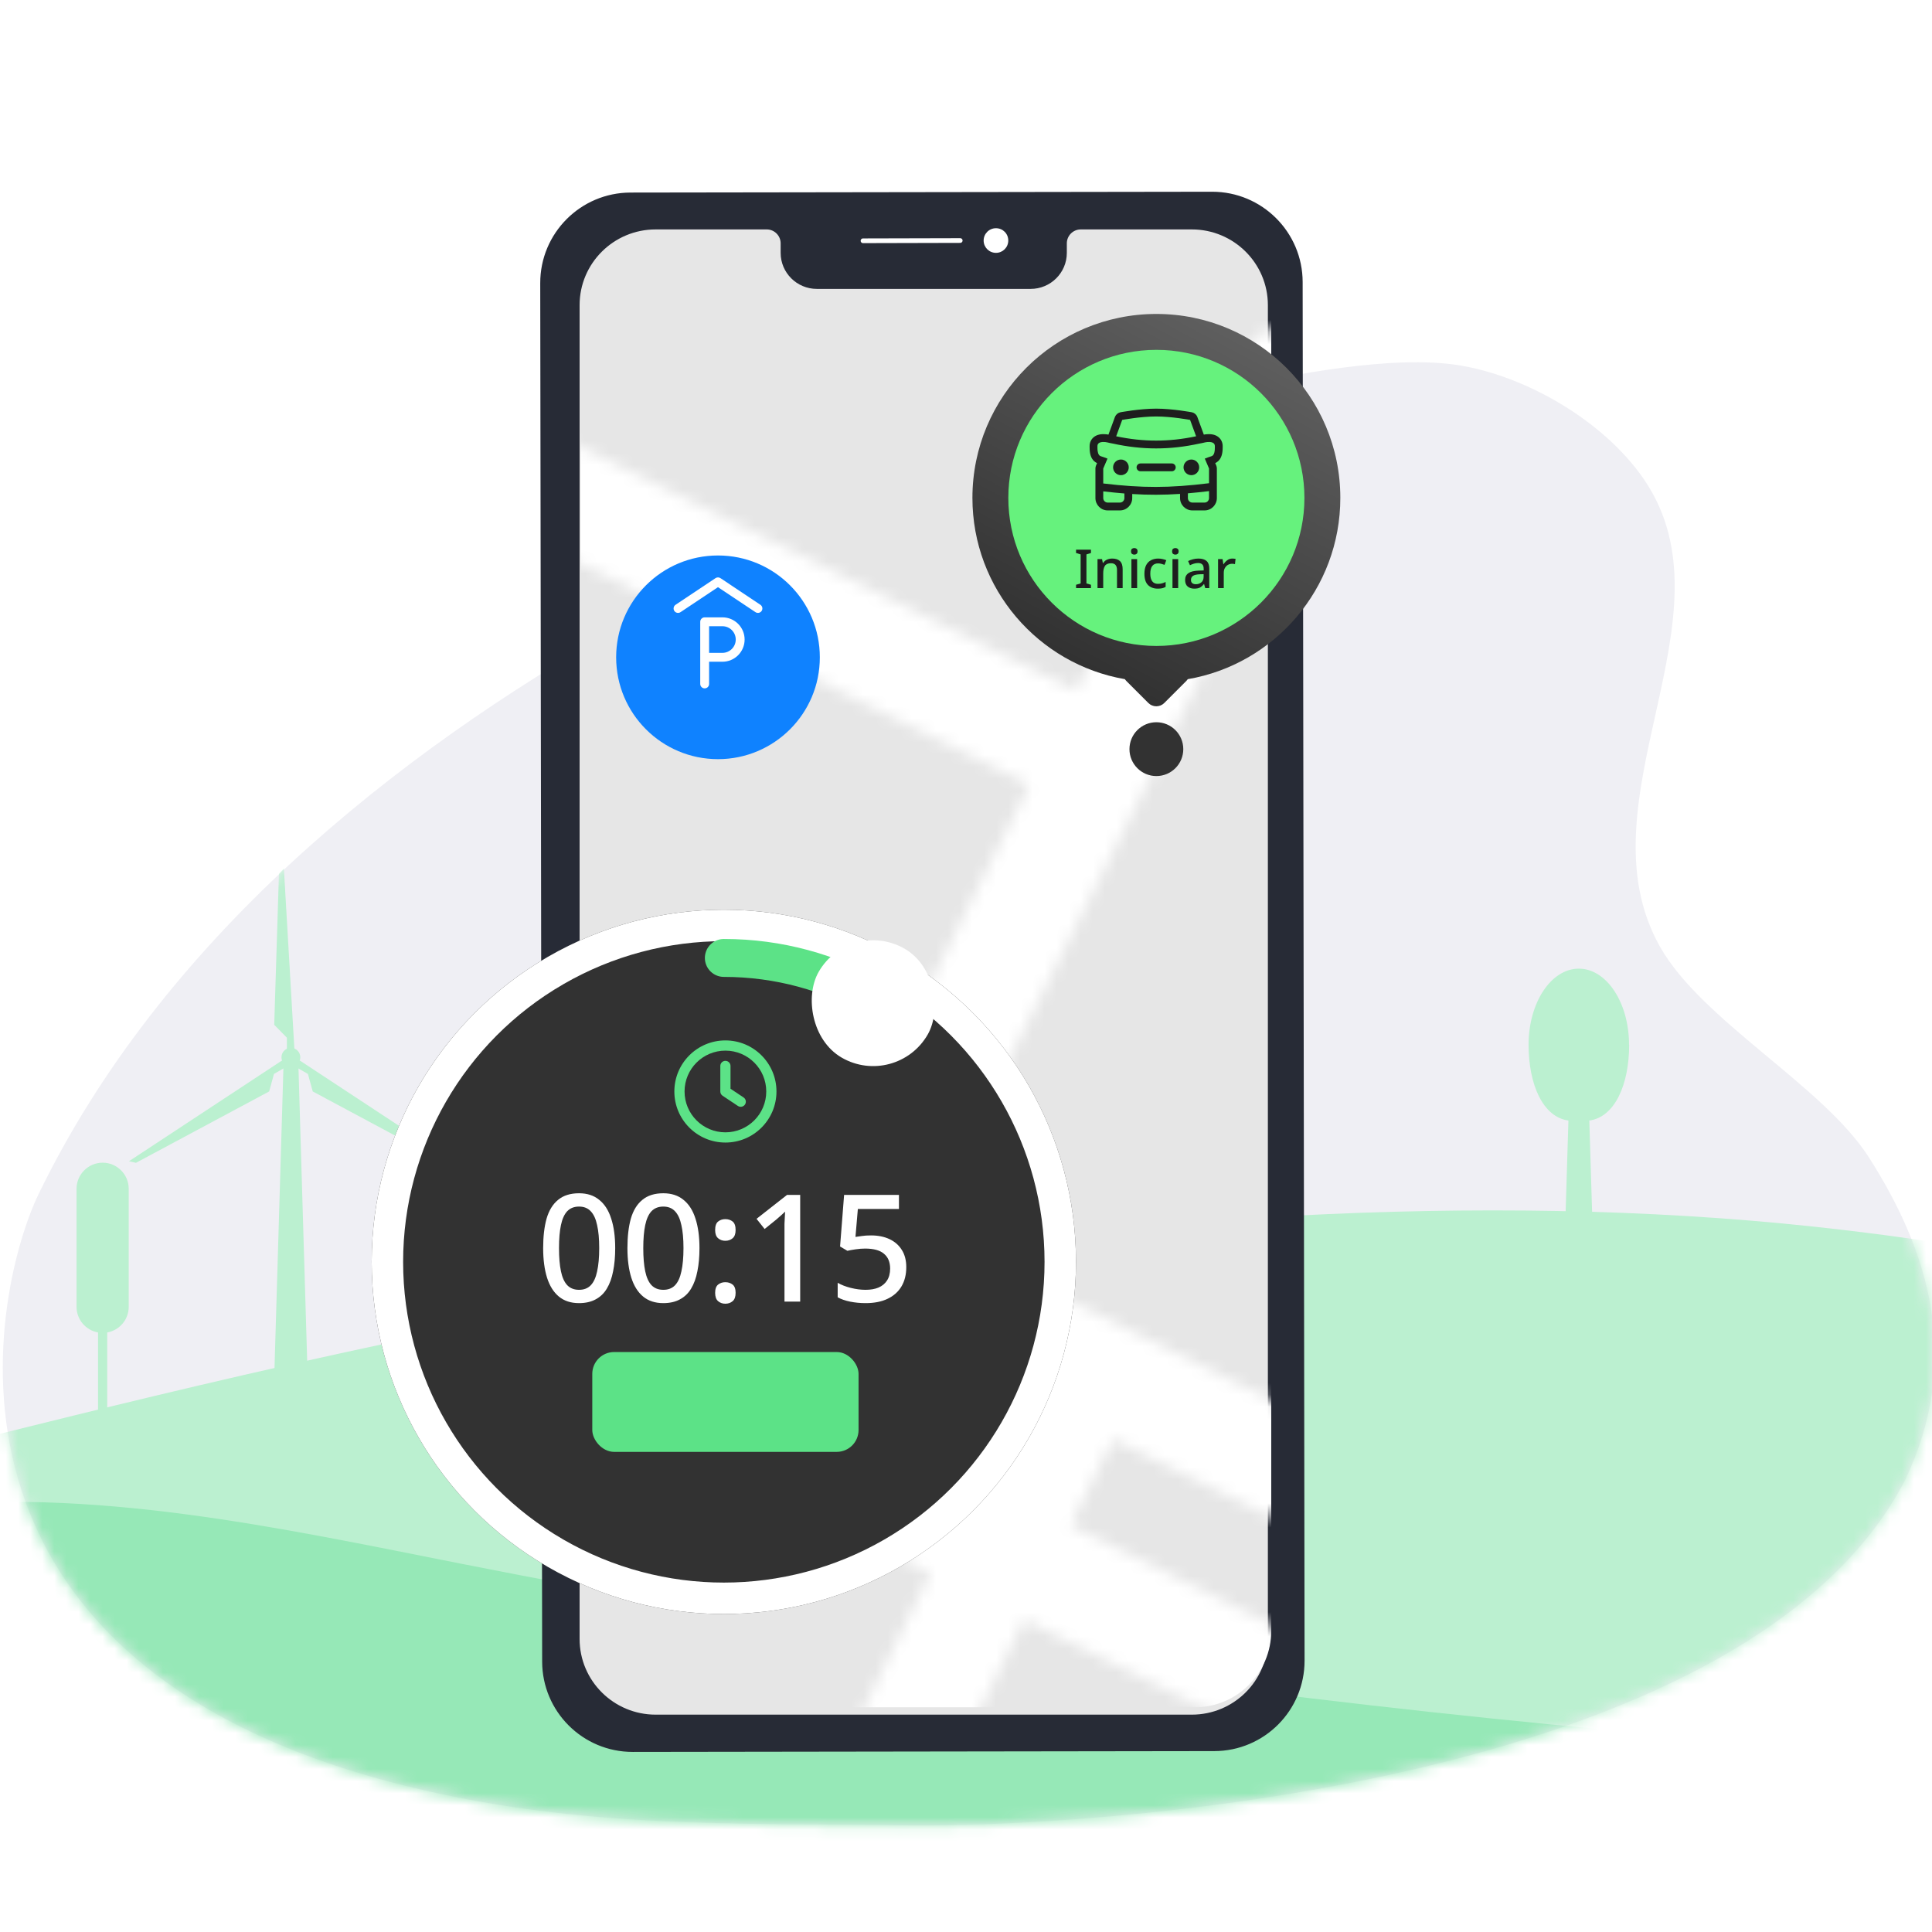 <svg width="160" height="160" viewBox="0 0 160 160" fill="none" xmlns="http://www.w3.org/2000/svg">
<g clip-path="url(#clip0_79_931)">
<path d="M157.77 122.579C144.39 148.349 89.33 151.369 74.99 151.169C60.64 150.969 48.38 151.419 34.38 148.089C-8.18 137.959 -0.38 106.249 3.2 98.879C23.43 57.199 79.67 36.969 101.39 32.239C106.91 31.039 115.32 29.349 120.89 30.259C126.46 31.179 132.84 34.879 136.14 39.689C143.95 51.069 130.68 66.299 137.46 78.379C140.92 84.539 150.99 89.909 154.78 95.859C159.72 103.589 162.54 112.579 157.77 122.569V122.579Z" fill="#EFEFF4"/>
<mask id="mask0_79_931" style="mask-type:luminance" maskUnits="userSpaceOnUse" x="0" y="30" width="161" height="122">
<path d="M157.77 122.579C144.39 148.349 89.33 151.369 74.99 151.169C60.64 150.969 48.38 151.419 34.38 148.089C-8.18 137.959 -0.38 106.249 3.2 98.879C23.43 57.199 79.67 36.969 101.39 32.239C106.91 31.039 115.32 29.349 120.89 30.259C126.46 31.179 132.84 34.879 136.14 39.689C143.95 51.069 130.68 66.299 137.46 78.379C140.92 84.539 150.99 89.909 154.78 95.859C159.72 103.589 162.54 112.579 157.77 122.569V122.579Z" fill="white"/>
</mask>
<g mask="url(#mask0_79_931)">
<path d="M0.16 118.699C29.85 111.329 94.08 95.529 150.35 101.599C211.55 108.199 249.5 135.299 249.5 184.369H-93C-93 172.009 -68.72 135.809 0.16 118.699Z" fill="#BBF0D0"/>
<path d="M23.49 87.819H24.7L25.5 114.739H22.69L23.49 87.819Z" fill="#BBF0D0"/>
<path d="M23.1 72.369L23.51 71.929L24.42 87.559H23.76V85.939L22.71 84.869L23.1 72.369Z" fill="#BBF0D0"/>
<path d="M11.26 96.299L10.68 96.169L23.76 87.559L24.09 88.129L22.69 88.939L22.29 90.389L11.26 96.299Z" fill="#BBF0D0"/>
<path d="M36.93 96.299L37.5 96.169L24.42 87.559L24.09 88.129L25.5 88.939L25.9 90.389L36.93 96.299Z" fill="#BBF0D0"/>
<path d="M24.09 88.339C24.521 88.339 24.87 87.99 24.87 87.559C24.87 87.128 24.521 86.779 24.09 86.779C23.659 86.779 23.31 87.128 23.31 87.559C23.31 87.99 23.659 88.339 24.09 88.339Z" fill="#BBF0D0"/>
<path d="M6.34 108.229C6.34 109.289 7.11 110.169 8.12 110.349V119.009H8.88V110.349C9.89 110.169 10.66 109.289 10.66 108.229V98.449C10.66 97.259 9.69 96.289 8.5 96.289C7.31 96.289 6.34 97.259 6.34 98.449V108.229Z" fill="#BBF0D0"/>
<path d="M134.91 86.519C134.91 83.039 133.05 80.219 130.75 80.219C128.45 80.219 126.59 83.039 126.59 86.519C126.59 89.809 127.77 92.509 129.89 92.799L129.52 104.909H131.99L131.62 92.799C133.74 92.509 134.92 89.809 134.92 86.519H134.91Z" fill="#BBF0D0"/>
<path d="M8.15 68.159H8.21C8.18 68.059 8.16 67.959 8.16 67.849C8.16 67.329 8.58 66.909 9.1 66.909C9.1 66.909 9.11 66.909 9.12 66.909C9.12 66.879 9.12 66.839 9.12 66.809C9.12 65.509 10.81 64.459 12.89 64.459C14.83 64.459 16.42 65.369 16.63 66.539C17.06 66.439 17.56 66.389 18.08 66.389C19.83 66.389 21.24 67.009 21.24 67.769C21.24 67.909 21.19 68.039 21.11 68.159H21.84C22.11 68.159 22.33 68.439 22.33 68.799C22.33 69.149 22.11 69.439 21.84 69.439H8.15C7.88 69.439 7.66 69.159 7.66 68.799C7.66 68.449 7.88 68.159 8.15 68.159Z" fill="white"/>
<path d="M199.62 147.059C145.42 145.899 91.32 140.009 38.13 129.489C22.97 126.489 7.56 123.099 -7.79 124.859C-14.41 125.619 -20.92 127.339 -27.04 129.949V169.379H199.62V147.059Z" fill="#96E8B7"/>
</g>
<path d="M100.379 15.879L52.219 15.947C48.083 15.952 44.734 19.31 44.74 23.447L44.899 137.607C44.905 141.744 48.263 145.092 52.4 145.086L100.56 145.019C104.696 145.013 108.045 141.655 108.039 137.519L107.88 23.359C107.874 19.222 104.516 15.874 100.379 15.879Z" fill="#272B36"/>
<path d="M54.3 19C50.821 19 48 21.807 48 25.269V135.731C48 139.193 50.821 142 54.3 142H60.699H68.425H98.7C102.179 142 105 139.193 105 135.731V25.269C105 21.807 102.179 19 98.7 19H89.504C88.867 19 88.35 19.517 88.35 20.154V20.941C88.35 22.589 87.007 23.926 85.35 23.926H67.65C65.993 23.926 64.65 22.589 64.65 20.941V20.154C64.65 19.517 64.133 19 63.496 19H54.3Z" fill="#E6E6E6"/>
<mask id="mask1_79_931" style="mask-type:alpha" maskUnits="userSpaceOnUse" x="41" y="26" width="71" height="123">
<path d="M107 31.159L71.861 101.488" stroke="#C8C8C8" stroke-width="8.679" stroke-linecap="round"/>
<path d="M89.947 113.889L74.941 144.377" stroke="#C8C8C8" stroke-width="8.679" stroke-linecap="round"/>
<path d="M107 121.641L46.024 91.629" stroke="#C8C8C8" stroke-width="8.679" stroke-linecap="round"/>
<path d="M102.867 138.177L46.172 110.272" stroke="#C8C8C8" stroke-width="8.679" stroke-linecap="round"/>
<path d="M88.397 61.698L46.024 40.843" stroke="#C8C8C8" stroke-width="8.679" stroke-linecap="round"/>
</mask>
<g mask="url(#mask1_79_931)">
<path d="M54.412 17.154C50.921 17.154 48.091 19.989 48.091 23.487V135.057C48.091 138.554 50.921 141.39 54.412 141.39H60.832H68.583H98.958C102.449 141.39 105.279 138.554 105.279 135.057V23.487C105.279 19.989 102.449 17.154 98.958 17.154H89.728C89.091 17.154 88.574 17.671 88.574 18.308V19.114C88.574 20.78 87.226 22.13 85.564 22.13H67.806C66.143 22.13 64.796 20.78 64.796 19.114V18.308C64.796 17.671 64.279 17.154 63.642 17.154H54.412Z" fill="white"/>
</g>
<path d="M91.289 48.308H90.212V48.067L90.543 47.97V45.874L90.212 45.773V45.531H91.289V45.773L90.963 45.874V47.97L91.289 48.067V48.308ZM92.824 46.173C93.067 46.173 93.254 46.234 93.384 46.356C93.513 46.478 93.578 46.673 93.578 46.943V48.308H93.17V47.002C93.17 46.838 93.135 46.716 93.065 46.636C92.998 46.553 92.888 46.511 92.738 46.511C92.525 46.511 92.378 46.575 92.295 46.702C92.214 46.829 92.174 47.012 92.174 47.251V48.308H91.762V46.212H92.089L92.147 46.492H92.17C92.217 46.419 92.274 46.36 92.341 46.313C92.409 46.266 92.484 46.231 92.567 46.208C92.65 46.185 92.736 46.173 92.824 46.173ZM94.624 46.212V48.308H94.212V46.212H94.624ZM94.422 45.415C94.484 45.415 94.538 45.433 94.585 45.469C94.632 45.505 94.655 45.566 94.655 45.652C94.655 45.735 94.632 45.796 94.585 45.835C94.538 45.871 94.484 45.889 94.422 45.889C94.354 45.889 94.297 45.871 94.251 45.835C94.207 45.796 94.185 45.735 94.185 45.652C94.185 45.566 94.207 45.505 94.251 45.469C94.297 45.433 94.354 45.415 94.422 45.415ZM96.116 48.347C95.924 48.347 95.755 48.31 95.61 48.234C95.465 48.159 95.352 48.043 95.272 47.885C95.191 47.724 95.151 47.52 95.151 47.274C95.151 47.014 95.194 46.804 95.279 46.644C95.368 46.483 95.486 46.365 95.633 46.29C95.784 46.212 95.955 46.173 96.147 46.173C96.263 46.173 96.372 46.186 96.473 46.212C96.577 46.235 96.663 46.263 96.73 46.294L96.606 46.628C96.533 46.6 96.455 46.575 96.372 46.554C96.292 46.533 96.215 46.523 96.143 46.523C96.013 46.523 95.906 46.552 95.82 46.609C95.737 46.663 95.675 46.746 95.633 46.858C95.594 46.967 95.575 47.104 95.575 47.27C95.575 47.428 95.596 47.562 95.637 47.67C95.679 47.779 95.74 47.862 95.82 47.919C95.903 47.974 96.005 48.001 96.127 48.001C96.244 48.001 96.346 47.988 96.434 47.962C96.523 47.936 96.606 47.903 96.683 47.861V48.219C96.608 48.263 96.526 48.295 96.438 48.316C96.35 48.337 96.243 48.347 96.116 48.347ZM97.591 46.212V48.308H97.178V46.212H97.591ZM97.388 45.415C97.451 45.415 97.505 45.433 97.552 45.469C97.598 45.505 97.622 45.566 97.622 45.652C97.622 45.735 97.598 45.796 97.552 45.835C97.505 45.871 97.451 45.889 97.388 45.889C97.321 45.889 97.264 45.871 97.217 45.835C97.173 45.796 97.151 45.735 97.151 45.652C97.151 45.566 97.173 45.505 97.217 45.469C97.264 45.433 97.321 45.415 97.388 45.415ZM99.051 46.173C99.315 46.173 99.513 46.231 99.642 46.348C99.772 46.462 99.837 46.642 99.837 46.889V48.308H99.545L99.463 48.017H99.448C99.388 48.092 99.326 48.154 99.261 48.203C99.199 48.253 99.126 48.289 99.043 48.312C98.963 48.336 98.864 48.347 98.748 48.347C98.623 48.347 98.51 48.325 98.409 48.281C98.311 48.234 98.233 48.164 98.176 48.071C98.119 47.975 98.09 47.856 98.09 47.713C98.09 47.501 98.171 47.339 98.331 47.227C98.495 47.116 98.742 47.055 99.074 47.044L99.432 47.033V46.916C99.432 46.76 99.397 46.651 99.327 46.589C99.257 46.527 99.159 46.496 99.031 46.496C98.923 46.496 98.819 46.511 98.72 46.543C98.622 46.574 98.528 46.611 98.44 46.655L98.308 46.356C98.407 46.304 98.519 46.261 98.646 46.227C98.776 46.191 98.911 46.173 99.051 46.173ZM99.148 47.309C98.91 47.319 98.744 47.359 98.65 47.429C98.56 47.497 98.514 47.593 98.514 47.717C98.514 47.826 98.547 47.905 98.611 47.955C98.679 48.004 98.763 48.028 98.864 48.028C99.028 48.028 99.162 47.983 99.269 47.892C99.375 47.801 99.428 47.665 99.428 47.484V47.301L99.148 47.309ZM101.506 46.173C101.542 46.173 101.583 46.176 101.627 46.181C101.671 46.184 101.707 46.187 101.736 46.193L101.693 46.578C101.664 46.57 101.631 46.563 101.592 46.558C101.553 46.553 101.516 46.55 101.483 46.55C101.405 46.55 101.33 46.566 101.257 46.597C101.187 46.626 101.124 46.668 101.067 46.725C101.009 46.78 100.964 46.847 100.93 46.928C100.899 47.008 100.884 47.1 100.884 47.204V48.308H100.471V46.212H100.798L100.853 46.585H100.868C100.912 46.51 100.965 46.441 101.028 46.379C101.09 46.317 101.161 46.268 101.242 46.231C101.322 46.193 101.41 46.173 101.506 46.173Z" fill="white"/>
<path fill-rule="evenodd" clip-rule="evenodd" d="M98.368 56.246C105.542 55.012 111 48.76 111 41.234C111 32.82 104.179 26 95.766 26C87.353 26 80.532 32.82 80.532 41.234C80.532 48.756 85.984 55.004 93.151 56.244C93.184 56.293 93.222 56.339 93.265 56.382L95.103 58.22C95.466 58.583 96.055 58.583 96.418 58.22L98.256 56.382C98.298 56.34 98.336 56.294 98.368 56.246Z" fill="url(#paint0_linear_79_931)"/>
<circle cx="95.766" cy="41.234" r="12.261" fill="#66F27D"/>
<circle cx="95.766" cy="62.041" r="2.229" fill="#323232"/>
<path d="M90.349 48.705H89.114V48.428L89.493 48.317V45.913L89.114 45.797V45.521H90.349V45.797L89.974 45.913V48.317L90.349 48.428V48.705Z" fill="#1E1E1E"/>
<path d="M92.108 46.257C92.387 46.257 92.601 46.327 92.75 46.466C92.898 46.606 92.973 46.831 92.973 47.14V48.705H92.505V47.206C92.505 46.832 92.34 46.645 92.01 46.645C91.763 46.645 91.594 46.718 91.501 46.863C91.409 47.009 91.363 47.218 91.363 47.492V48.705H90.891V46.301H91.265L91.332 46.622H91.359C91.436 46.498 91.542 46.405 91.675 46.346C91.812 46.286 91.956 46.257 92.108 46.257Z" fill="#1E1E1E"/>
<path d="M93.94 45.387C94.011 45.387 94.074 45.408 94.127 45.45C94.181 45.491 94.207 45.561 94.207 45.659C94.207 45.754 94.181 45.824 94.127 45.869C94.074 45.91 94.011 45.931 93.94 45.931C93.863 45.931 93.797 45.91 93.744 45.869C93.693 45.824 93.668 45.754 93.668 45.659C93.668 45.561 93.693 45.491 93.744 45.45C93.797 45.408 93.863 45.387 93.94 45.387ZM94.172 46.301V48.705H93.699V46.301H94.172Z" fill="#1E1E1E"/>
<path d="M95.881 48.749C95.549 48.749 95.281 48.651 95.079 48.455C94.877 48.256 94.776 47.944 94.776 47.519C94.776 47.221 94.825 46.981 94.923 46.796C95.021 46.612 95.156 46.477 95.329 46.391C95.501 46.301 95.697 46.257 95.917 46.257C96.051 46.257 96.176 46.272 96.292 46.301C96.41 46.328 96.509 46.359 96.586 46.395L96.443 46.778C96.36 46.746 96.271 46.718 96.176 46.694C96.084 46.67 95.996 46.658 95.913 46.658C95.479 46.658 95.262 46.943 95.262 47.514C95.262 47.788 95.315 47.996 95.422 48.138C95.529 48.281 95.687 48.352 95.895 48.352C96.029 48.352 96.146 48.337 96.247 48.308C96.351 48.278 96.446 48.239 96.532 48.192V48.602C96.446 48.653 96.353 48.69 96.251 48.714C96.15 48.737 96.027 48.749 95.881 48.749Z" fill="#1E1E1E"/>
<path d="M97.341 45.387C97.412 45.387 97.474 45.408 97.528 45.45C97.581 45.491 97.608 45.561 97.608 45.659C97.608 45.754 97.581 45.824 97.528 45.869C97.474 45.91 97.412 45.931 97.341 45.931C97.263 45.931 97.198 45.91 97.144 45.869C97.094 45.824 97.069 45.754 97.069 45.659C97.069 45.561 97.094 45.491 97.144 45.45C97.198 45.408 97.263 45.387 97.341 45.387ZM97.572 46.301V48.705H97.1V46.301H97.572Z" fill="#1E1E1E"/>
<path d="M99.246 46.257C99.547 46.257 99.771 46.324 99.92 46.457C100.071 46.588 100.147 46.795 100.147 47.077V48.705H99.813L99.719 48.37H99.701C99.597 48.501 99.487 48.598 99.371 48.66C99.258 48.719 99.101 48.749 98.899 48.749C98.682 48.749 98.502 48.691 98.359 48.575C98.216 48.456 98.145 48.272 98.145 48.022C98.145 47.779 98.237 47.593 98.421 47.465C98.606 47.337 98.89 47.267 99.273 47.255L99.683 47.242V47.108C99.683 46.933 99.643 46.81 99.563 46.738C99.483 46.664 99.37 46.627 99.224 46.627C99.102 46.627 98.985 46.645 98.872 46.68C98.759 46.716 98.65 46.759 98.546 46.81L98.395 46.466C98.508 46.407 98.637 46.358 98.783 46.319C98.931 46.278 99.086 46.257 99.246 46.257ZM99.358 47.559C99.084 47.571 98.894 47.617 98.787 47.697C98.683 47.774 98.631 47.884 98.631 48.027C98.631 48.152 98.668 48.242 98.743 48.299C98.817 48.355 98.913 48.384 99.032 48.384C99.217 48.384 99.37 48.331 99.492 48.227C99.616 48.123 99.679 47.967 99.679 47.759V47.55L99.358 47.559Z" fill="#1E1E1E"/>
<path d="M102.061 46.257C102.102 46.257 102.147 46.26 102.195 46.266C102.245 46.269 102.288 46.273 102.324 46.279L102.275 46.721C102.198 46.7 102.117 46.689 102.034 46.689C101.915 46.689 101.802 46.719 101.695 46.778C101.591 46.838 101.506 46.924 101.441 47.037C101.379 47.147 101.347 47.281 101.347 47.438V48.705H100.875V46.301H101.249L101.312 46.729H101.33C101.407 46.602 101.506 46.492 101.628 46.399C101.75 46.304 101.894 46.257 102.061 46.257Z" fill="#1E1E1E"/>
<path d="M94.45 38.38C94.271 38.38 94.126 38.525 94.126 38.704C94.126 38.883 94.271 39.028 94.45 39.028H97.043C97.222 39.028 97.367 38.883 97.367 38.704C97.367 38.525 97.222 38.38 97.043 38.38L94.45 38.38Z" fill="#1E1E1E"/>
<path d="M93.478 38.704C93.478 39.062 93.188 39.352 92.83 39.352C92.472 39.352 92.181 39.062 92.181 38.704C92.181 38.346 92.472 38.056 92.83 38.056C93.188 38.056 93.478 38.346 93.478 38.704Z" fill="#1E1E1E"/>
<path d="M98.664 39.352C99.022 39.352 99.312 39.062 99.312 38.704C99.312 38.346 99.022 38.056 98.664 38.056C98.306 38.056 98.016 38.346 98.016 38.704C98.016 39.062 98.306 39.352 98.664 39.352Z" fill="#1E1E1E"/>
<path fill-rule="evenodd" clip-rule="evenodd" d="M95.747 33.842C95.059 33.842 94.326 33.917 93.767 33.991C93.487 34.028 93.249 34.065 93.08 34.093C92.995 34.106 92.927 34.118 92.881 34.126L92.836 34.134H92.831L92.8 34.14C92.598 34.179 92.427 34.314 92.342 34.511L92.339 34.519L91.797 35.994C91.722 35.978 91.632 35.962 91.537 35.961C91.15 35.928 90.823 36.007 90.585 36.198C90.343 36.393 90.237 36.672 90.237 36.945V37.07C90.237 37.609 90.365 37.964 90.607 38.188C90.689 38.263 90.774 38.315 90.853 38.353L90.769 38.55L90.768 38.552C90.74 38.619 90.718 38.7 90.718 38.794V41.247C90.718 41.81 91.172 42.27 91.734 42.27H92.747C93.311 42.27 93.766 41.811 93.766 41.247V40.913C95.114 40.996 96.368 40.993 97.727 40.903V41.247C97.727 41.811 98.182 42.27 98.746 42.27H99.76C100.322 42.27 100.775 41.81 100.775 41.247V38.794C100.775 38.7 100.753 38.619 100.726 38.552L100.725 38.55L100.64 38.353C100.72 38.315 100.805 38.263 100.886 38.188C101.128 37.964 101.257 37.609 101.257 37.07V36.945C101.257 36.672 101.15 36.393 100.908 36.198C100.671 36.007 100.343 35.928 99.957 35.961C99.862 35.962 99.772 35.978 99.696 35.994L99.154 34.519L99.151 34.511C99.067 34.314 98.895 34.179 98.693 34.14L98.662 34.134H98.657L98.613 34.126C98.566 34.118 98.499 34.106 98.414 34.093C98.244 34.065 98.006 34.028 97.726 33.991C97.168 33.917 96.435 33.842 95.747 33.842ZM91.366 40.692C91.979 40.764 92.559 40.822 93.118 40.867V41.247C93.118 41.456 92.951 41.621 92.747 41.621H91.734C91.534 41.621 91.366 41.457 91.366 41.247V40.692ZM100.127 40.018C96.854 40.423 94.592 40.424 91.366 40.039V38.801L91.367 38.799L91.718 37.979L91.4 37.86C91.36 37.845 91.317 37.832 91.284 37.822L91.276 37.819C91.239 37.808 91.208 37.798 91.178 37.787C91.121 37.766 91.08 37.743 91.047 37.712C90.991 37.66 90.885 37.516 90.885 37.07V36.945C90.885 36.841 90.922 36.759 90.992 36.703C91.064 36.645 91.212 36.582 91.491 36.608L91.506 36.609H91.521C91.563 36.609 91.615 36.617 91.691 36.635C91.709 36.639 91.732 36.645 91.757 36.651C91.815 36.665 91.885 36.682 91.942 36.693L92.163 36.735C94.596 37.27 96.897 37.27 99.33 36.735L99.551 36.693C99.609 36.682 99.678 36.665 99.736 36.651C99.761 36.645 99.784 36.639 99.803 36.635C99.878 36.617 99.931 36.609 99.972 36.609H99.987L100.002 36.608C100.281 36.582 100.429 36.645 100.501 36.703C100.571 36.759 100.609 36.841 100.609 36.945V37.07C100.609 37.516 100.503 37.66 100.446 37.712C100.413 37.743 100.372 37.766 100.315 37.787C100.285 37.798 100.255 37.808 100.217 37.819L100.209 37.822C100.176 37.832 100.133 37.845 100.093 37.86L99.776 37.979L100.126 38.799L100.127 38.801V40.018ZM98.376 40.854C98.934 40.807 99.513 40.746 100.127 40.671V41.247C100.127 41.457 99.959 41.621 99.76 41.621H98.746C98.543 41.621 98.376 41.456 98.376 41.247V40.854ZM99.056 36.131L98.558 34.775L98.556 34.774L98.502 34.765C98.457 34.757 98.391 34.746 98.309 34.732C98.145 34.705 97.913 34.669 97.641 34.633C97.095 34.561 96.394 34.49 95.747 34.49C95.1 34.49 94.398 34.561 93.852 34.633C93.58 34.669 93.349 34.705 93.184 34.732C93.102 34.746 93.037 34.757 92.991 34.765L92.938 34.774L92.936 34.775L92.438 36.131C94.684 36.607 96.809 36.607 99.056 36.131Z" fill="#1E1E1E"/>
<g filter="url(#filter0_d_79_931)">
<circle cx="59.461" cy="52.965" r="8.434" fill="#0F82FF"/>
</g>
<g clip-path="url(#clip1_79_931)">
<path fill-rule="evenodd" clip-rule="evenodd" d="M59.257 47.879C59.38 47.797 59.541 47.797 59.665 47.879L62.973 50.085C63.142 50.197 63.188 50.426 63.075 50.595C62.963 50.764 62.734 50.809 62.566 50.697L59.461 48.627L56.356 50.697C56.187 50.809 55.959 50.764 55.846 50.595C55.733 50.426 55.779 50.197 55.948 50.085L59.257 47.879ZM57.99 51.494C57.99 51.291 58.155 51.126 58.358 51.126H59.828C60.843 51.126 61.666 51.949 61.666 52.964C61.666 53.979 60.843 54.802 59.828 54.802H58.725V56.64C58.725 56.843 58.561 57.008 58.358 57.008C58.155 57.008 57.99 56.843 57.99 56.64V51.494ZM58.725 51.861V54.067H59.828C60.438 54.067 60.931 53.573 60.931 52.964C60.931 52.355 60.438 51.861 59.828 51.861H58.725Z" fill="white"/>
</g>
<g filter="url(#filter1_d_79_931)">
<circle cx="59.945" cy="103.982" r="29.164" fill="#323232"/>
<circle cx="59.945" cy="103.982" r="27.862" stroke="white" stroke-width="2.604"/>
</g>
<g filter="url(#filter2_d_79_931)">
<ellipse cx="59.945" cy="103.982" rx="23.585" ry="23.585" fill="#323232"/>
</g>
<g filter="url(#filter3_d_79_931)">
<path d="M59.945 78.854C64.495 78.854 68.762 80.064 72.444 82.178" stroke="#5CE287" stroke-width="3.141" stroke-linecap="round"/>
</g>
<g filter="url(#filter4_d_79_931)">
<rect x="70.408" y="75.445" width="10.416" height="10.416" rx="5.208" transform="rotate(30 70.408 75.445)" fill="white"/>
</g>
<path fill-rule="evenodd" clip-rule="evenodd" d="M60.075 87.009C58.207 87.009 56.692 88.523 56.692 90.392C56.692 92.26 58.207 93.775 60.075 93.775C61.944 93.775 63.458 92.26 63.458 90.392C63.458 88.523 61.944 87.009 60.075 87.009ZM55.847 90.392C55.847 88.056 57.74 86.163 60.075 86.163C62.411 86.163 64.304 88.056 64.304 90.392C64.304 92.727 62.411 94.621 60.075 94.621C57.74 94.621 55.847 92.727 55.847 90.392ZM60.075 87.855C60.309 87.855 60.498 88.044 60.498 88.277V90.165L61.579 90.886C61.773 91.015 61.825 91.278 61.696 91.472C61.566 91.666 61.304 91.719 61.109 91.589L59.841 90.744C59.723 90.665 59.653 90.533 59.653 90.392V88.277C59.653 88.044 59.842 87.855 60.075 87.855Z" fill="#5CE287"/>
<path d="M50.948 103.364C50.948 104.082 50.89 104.721 50.775 105.282C50.667 105.843 50.494 106.322 50.255 106.718C50.024 107.106 49.715 107.403 49.327 107.609C48.947 107.816 48.489 107.919 47.953 107.919C47.276 107.919 46.719 107.737 46.282 107.374C45.844 107.011 45.519 106.491 45.304 105.815C45.09 105.13 44.982 104.313 44.982 103.364C44.982 102.407 45.077 101.59 45.267 100.913C45.465 100.236 45.783 99.721 46.22 99.366C46.657 99.003 47.235 98.821 47.953 98.821C48.629 98.821 49.186 99.003 49.624 99.366C50.069 99.721 50.399 100.236 50.614 100.913C50.837 101.59 50.948 102.407 50.948 103.364ZM46.294 103.364C46.294 104.131 46.348 104.771 46.455 105.282C46.562 105.794 46.736 106.178 46.975 106.433C47.222 106.689 47.548 106.817 47.953 106.817C48.357 106.817 48.679 106.693 48.918 106.446C49.166 106.19 49.343 105.806 49.45 105.295C49.566 104.775 49.624 104.131 49.624 103.364C49.624 102.596 49.566 101.961 49.45 101.458C49.343 100.946 49.166 100.562 48.918 100.307C48.679 100.051 48.357 99.923 47.953 99.923C47.548 99.923 47.222 100.051 46.975 100.307C46.736 100.562 46.562 100.946 46.455 101.458C46.348 101.961 46.294 102.596 46.294 103.364ZM57.927 103.364C57.927 104.082 57.869 104.721 57.754 105.282C57.647 105.843 57.473 106.322 57.234 106.718C57.003 107.106 56.693 107.403 56.306 107.609C55.926 107.816 55.468 107.919 54.932 107.919C54.255 107.919 53.698 107.737 53.261 107.374C52.823 107.011 52.498 106.491 52.283 105.815C52.068 105.13 51.961 104.313 51.961 103.364C51.961 102.407 52.056 101.59 52.246 100.913C52.444 100.236 52.762 99.721 53.199 99.366C53.636 99.003 54.214 98.821 54.932 98.821C55.608 98.821 56.165 99.003 56.603 99.366C57.048 99.721 57.378 100.236 57.593 100.913C57.816 101.59 57.927 102.407 57.927 103.364ZM53.273 103.364C53.273 104.131 53.327 104.771 53.434 105.282C53.541 105.794 53.715 106.178 53.954 106.433C54.201 106.689 54.527 106.817 54.932 106.817C55.336 106.817 55.658 106.693 55.897 106.446C56.145 106.19 56.322 105.806 56.429 105.295C56.545 104.775 56.603 104.131 56.603 103.364C56.603 102.596 56.545 101.961 56.429 101.458C56.322 100.946 56.145 100.562 55.897 100.307C55.658 100.051 55.336 99.923 54.932 99.923C54.527 99.923 54.201 100.051 53.954 100.307C53.715 100.562 53.541 100.946 53.434 101.458C53.327 101.961 53.273 102.596 53.273 103.364ZM59.225 107.065C59.225 106.743 59.307 106.516 59.472 106.384C59.637 106.252 59.835 106.186 60.066 106.186C60.306 106.186 60.508 106.252 60.673 106.384C60.838 106.516 60.92 106.743 60.92 107.065C60.92 107.386 60.838 107.618 60.673 107.758C60.508 107.898 60.306 107.968 60.066 107.968C59.835 107.968 59.637 107.898 59.472 107.758C59.307 107.618 59.225 107.386 59.225 107.065ZM59.225 101.866C59.225 101.528 59.307 101.293 59.472 101.161C59.637 101.029 59.835 100.963 60.066 100.963C60.306 100.963 60.508 101.029 60.673 101.161C60.838 101.293 60.92 101.528 60.92 101.866C60.92 102.18 60.838 102.407 60.673 102.547C60.508 102.687 60.306 102.757 60.066 102.757C59.835 102.757 59.637 102.687 59.472 102.547C59.307 102.407 59.225 102.18 59.225 101.866ZM66.268 107.795H64.968V101.928C64.968 101.722 64.968 101.532 64.968 101.359C64.976 101.177 64.985 101.004 64.993 100.839C65.001 100.666 65.009 100.501 65.018 100.344C64.91 100.451 64.799 100.554 64.683 100.653C64.568 100.752 64.436 100.868 64.287 101L63.322 101.78L62.654 100.938L65.179 98.957H66.268V107.795ZM72.133 102.312C72.719 102.312 73.23 102.415 73.668 102.621C74.105 102.827 74.443 103.125 74.683 103.512C74.93 103.9 75.054 104.375 75.054 104.936C75.054 105.555 74.922 106.087 74.658 106.532C74.394 106.978 74.01 107.32 73.507 107.56C73.012 107.799 72.405 107.919 71.687 107.919C71.233 107.919 70.804 107.877 70.4 107.795C69.996 107.712 69.653 107.593 69.373 107.436V106.235C69.67 106.409 70.029 106.549 70.45 106.656C70.879 106.763 71.287 106.817 71.675 106.817C72.096 106.817 72.455 106.755 72.752 106.631C73.057 106.499 73.292 106.306 73.457 106.05C73.63 105.786 73.717 105.456 73.717 105.06C73.717 104.523 73.548 104.115 73.21 103.834C72.879 103.545 72.356 103.401 71.638 103.401C71.407 103.401 71.147 103.422 70.858 103.463C70.577 103.504 70.35 103.545 70.177 103.587L69.571 103.228L69.905 98.957H74.447V100.121H71.044L70.846 102.436C70.986 102.411 71.163 102.386 71.378 102.361C71.592 102.328 71.844 102.312 72.133 102.312Z" fill="white"/>
<rect x="49.05" y="111.969" width="22.052" height="8.269" rx="1.81" fill="#5CE287"/>
<path d="M71.471 19.94L79.521 19.92" stroke="white" stroke-width="0.39" stroke-miterlimit="10" stroke-linecap="round"/>
<path d="M81.461 19.92C81.461 19.36 81.911 18.9 82.481 18.9C83.051 18.9 83.501 19.35 83.501 19.92C83.501 20.48 83.051 20.94 82.481 20.94C81.921 20.94 81.461 20.49 81.461 19.92Z" fill="white"/>
</g>
<defs>
<filter id="filter0_d_79_931" x="45.144" y="40.119" width="28.632" height="28.632" filterUnits="userSpaceOnUse" color-interpolation-filters="sRGB">
<feFlood flood-opacity="0" result="BackgroundImageFix"/>
<feColorMatrix in="SourceAlpha" type="matrix" values="0 0 0 0 0 0 0 0 0 0 0 0 0 0 0 0 0 0 127 0" result="hardAlpha"/>
<feOffset dy="1.471"/>
<feGaussianBlur stdDeviation="2.941"/>
<feComposite in2="hardAlpha" operator="out"/>
<feColorMatrix type="matrix" values="0 0 0 0 0 0 0 0 0 0 0 0 0 0 0 0 0 0 0.1 0"/>
<feBlend mode="normal" in2="BackgroundImageFix" result="effect1_dropShadow_79_931"/>
<feBlend mode="normal" in="SourceGraphic" in2="effect1_dropShadow_79_931" result="shape"/>
</filter>
<filter id="filter1_d_79_931" x="28.698" y="73.256" width="62.494" height="62.494" filterUnits="userSpaceOnUse" color-interpolation-filters="sRGB">
<feFlood flood-opacity="0" result="BackgroundImageFix"/>
<feColorMatrix in="SourceAlpha" type="matrix" values="0 0 0 0 0 0 0 0 0 0 0 0 0 0 0 0 0 0 127 0" result="hardAlpha"/>
<feOffset dy="0.521"/>
<feGaussianBlur stdDeviation="1.042"/>
<feComposite in2="hardAlpha" operator="out"/>
<feColorMatrix type="matrix" values="0 0 0 0 0 0 0 0 0 0 0 0 0 0 0 0 0 0 0.15 0"/>
<feBlend mode="normal" in2="BackgroundImageFix" result="effect1_dropShadow_79_931"/>
<feBlend mode="normal" in="SourceGraphic" in2="effect1_dropShadow_79_931" result="shape"/>
</filter>
<filter id="filter2_d_79_931" x="34.675" y="79.134" width="50.539" height="50.539" filterUnits="userSpaceOnUse" color-interpolation-filters="sRGB">
<feFlood flood-opacity="0" result="BackgroundImageFix"/>
<feColorMatrix in="SourceAlpha" type="matrix" values="0 0 0 0 0 0 0 0 0 0 0 0 0 0 0 0 0 0 127 0" result="hardAlpha"/>
<feOffset dy="0.421"/>
<feGaussianBlur stdDeviation="0.842"/>
<feComposite in2="hardAlpha" operator="out"/>
<feColorMatrix type="matrix" values="0 0 0 0 0 0 0 0 0 0 0 0 0 0 0 0 0 0 0.15 0"/>
<feBlend mode="normal" in2="BackgroundImageFix" result="effect1_dropShadow_79_931"/>
<feBlend mode="normal" in="SourceGraphic" in2="effect1_dropShadow_79_931" result="shape"/>
</filter>
<filter id="filter3_d_79_931" x="56.462" y="75.85" width="19.464" height="10.29" filterUnits="userSpaceOnUse" color-interpolation-filters="sRGB">
<feFlood flood-opacity="0" result="BackgroundImageFix"/>
<feColorMatrix in="SourceAlpha" type="matrix" values="0 0 0 0 0 0 0 0 0 0 0 0 0 0 0 0 0 0 127 0" result="hardAlpha"/>
<feOffset dy="0.478"/>
<feGaussianBlur stdDeviation="0.956"/>
<feComposite in2="hardAlpha" operator="out"/>
<feColorMatrix type="matrix" values="0 0 0 0 0 0 0 0 0 0 0 0 0 0 0 0 0 0 0.15 0"/>
<feBlend mode="normal" in2="BackgroundImageFix" result="effect1_dropShadow_79_931"/>
<feBlend mode="normal" in="SourceGraphic" in2="effect1_dropShadow_79_931" result="shape"/>
</filter>
<filter id="filter4_d_79_931" x="63.117" y="73.883" width="18.394" height="18.394" filterUnits="userSpaceOnUse" color-interpolation-filters="sRGB">
<feFlood flood-opacity="0" result="BackgroundImageFix"/>
<feColorMatrix in="SourceAlpha" type="matrix" values="0 0 0 0 0 0 0 0 0 0 0 0 0 0 0 0 0 0 127 0" result="hardAlpha"/>
<feOffset dy="0.521"/>
<feGaussianBlur stdDeviation="1.042"/>
<feComposite in2="hardAlpha" operator="out"/>
<feColorMatrix type="matrix" values="0 0 0 0 0 0 0 0 0 0 0 0 0 0 0 0 0 0 0.15 0"/>
<feBlend mode="normal" in2="BackgroundImageFix" result="effect1_dropShadow_79_931"/>
<feBlend mode="normal" in="SourceGraphic" in2="effect1_dropShadow_79_931" result="shape"/>
</filter>
<linearGradient id="paint0_linear_79_931" x1="103.197" y1="27.672" x2="88.96" y2="54.64" gradientUnits="userSpaceOnUse">
<stop stop-color="#5F5F5F"/>
<stop offset="1" stop-color="#323232"/>
</linearGradient>
<clipPath id="clip0_79_931">
<rect width="160" height="160" fill="white"/>
</clipPath>
<clipPath id="clip1_79_931">
<rect width="11.764" height="11.764" fill="white" transform="translate(53.579 47.082)"/>
</clipPath>
</defs>
</svg>
